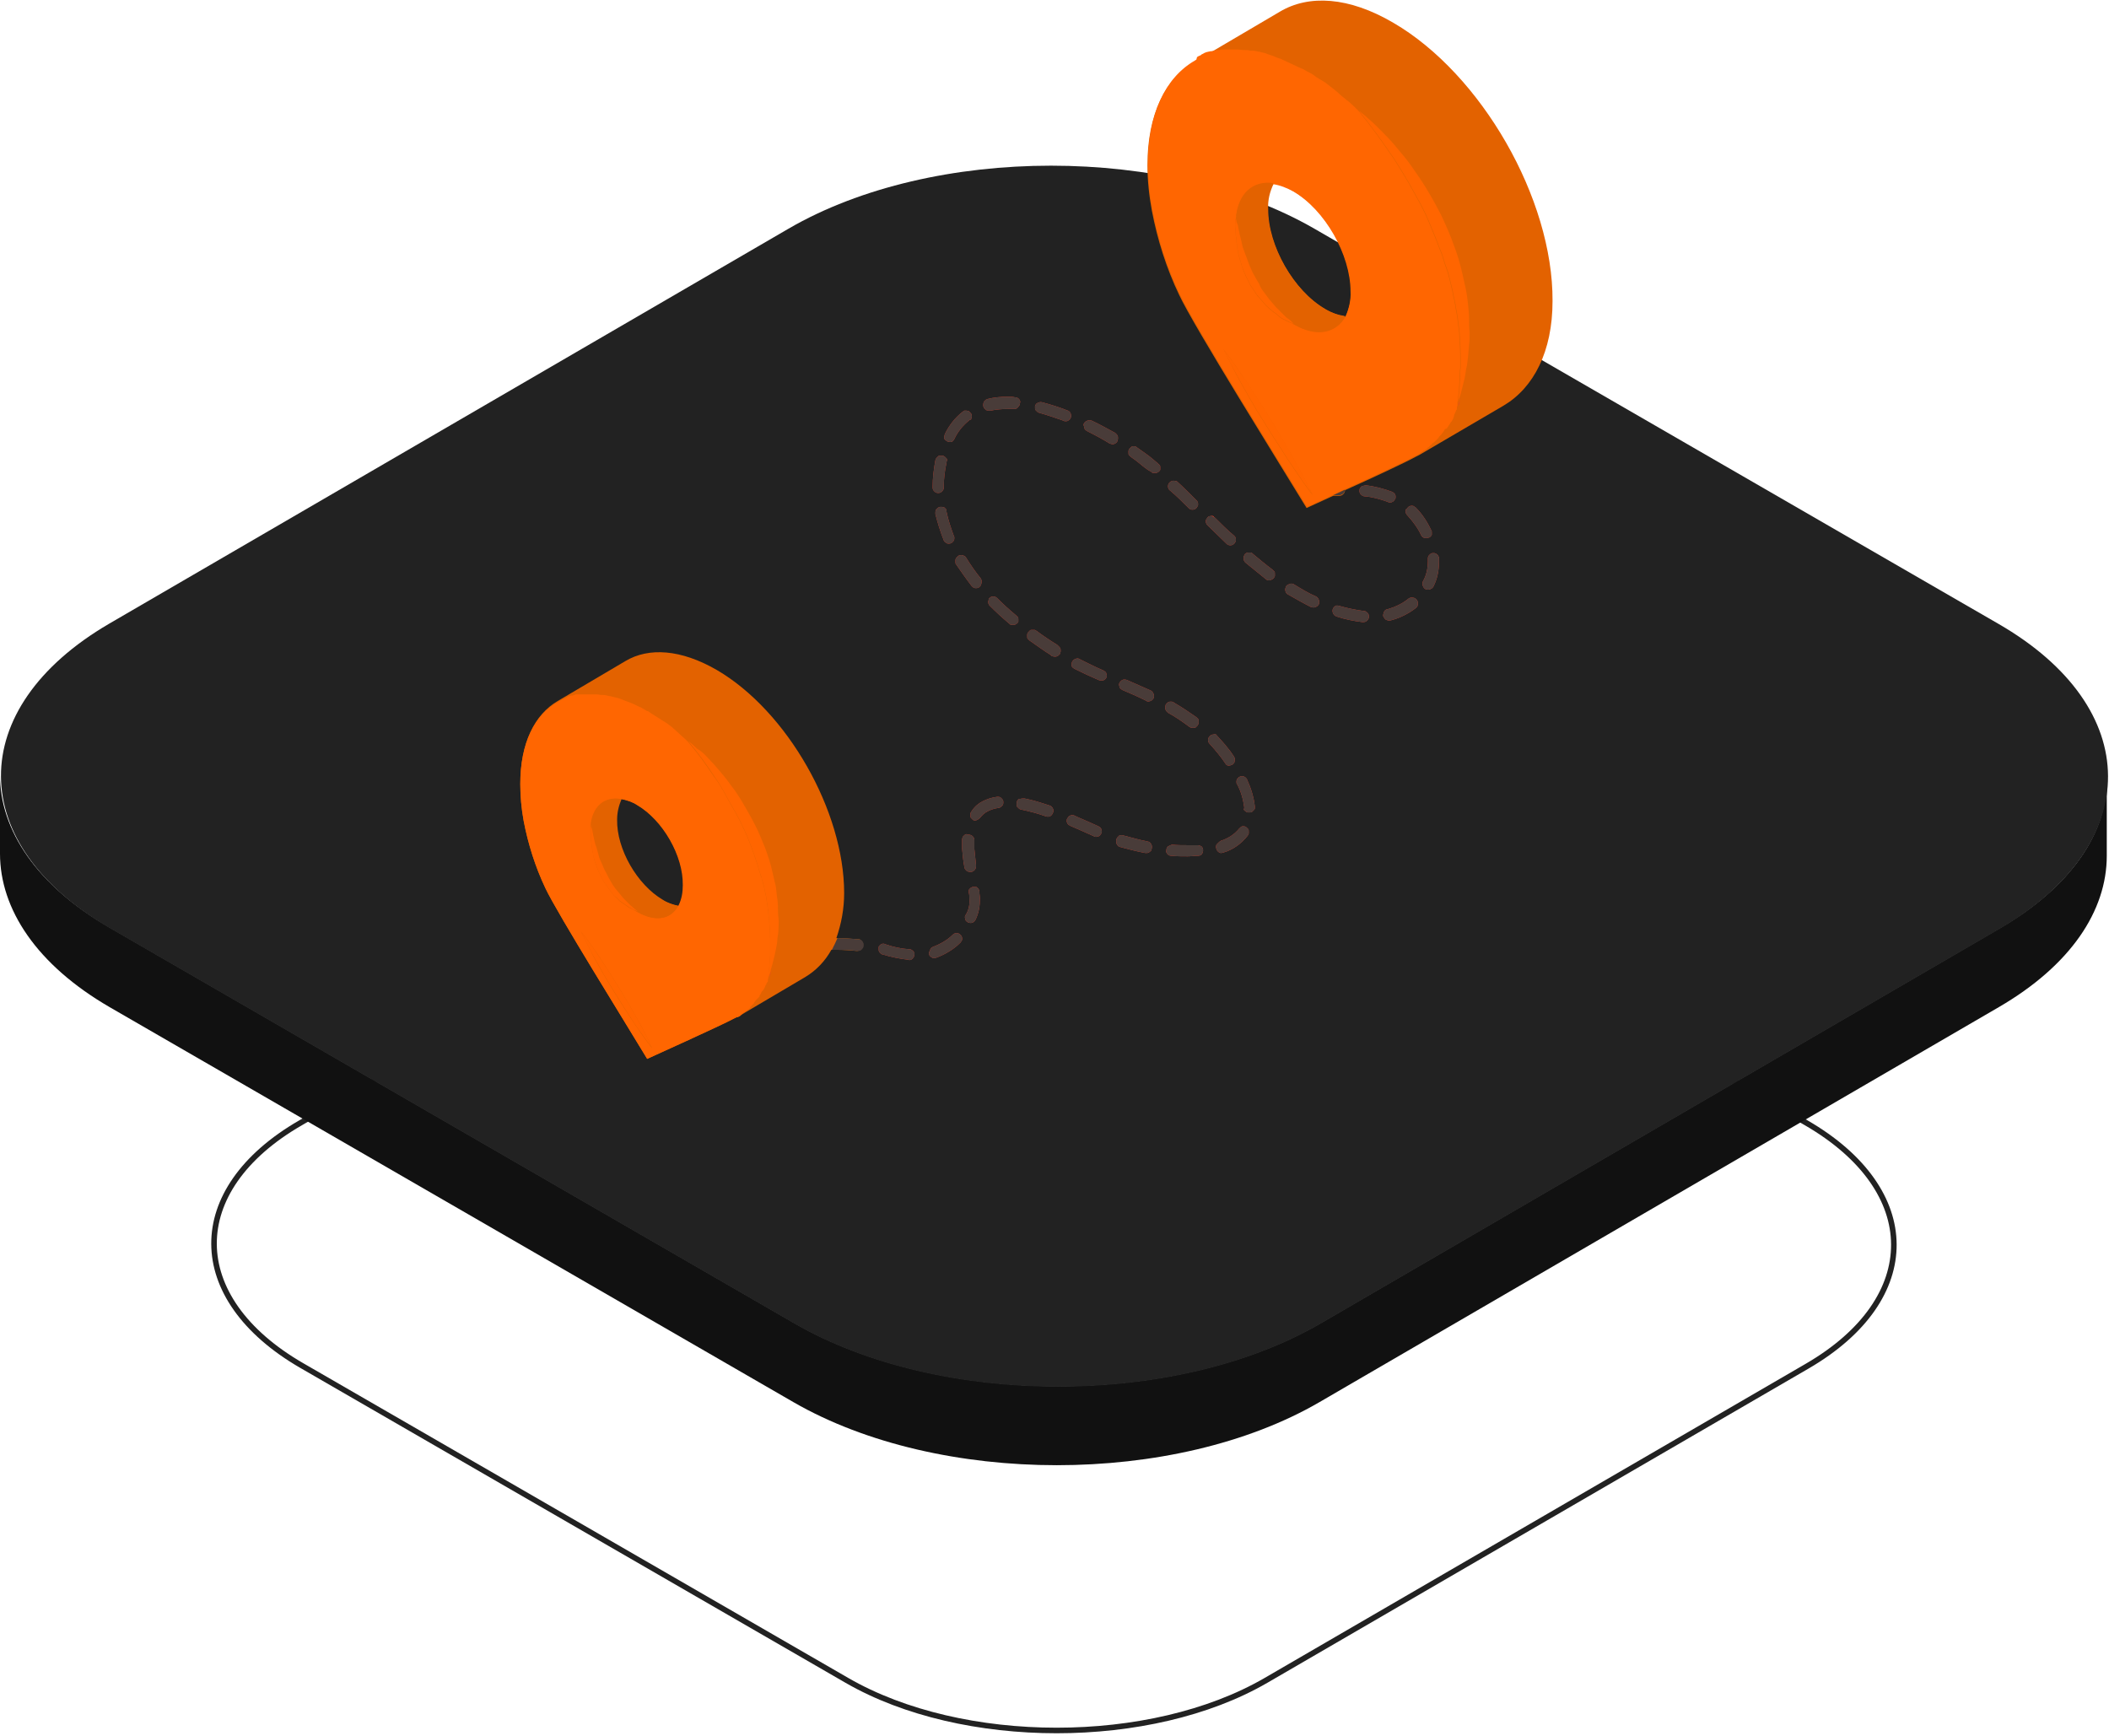 <?xml version="1.0" encoding="utf-8"?>
<!-- Generator: Adobe Illustrator 25.0.0, SVG Export Plug-In . SVG Version: 6.00 Build 0)  -->
<svg version="1.1" id="Layer_1" xmlns="http://www.w3.org/2000/svg" xmlns:xlink="http://www.w3.org/1999/xlink" x="0px" y="0px"
	 viewBox="0 0 379 312" style="enable-background:new 0 0 379 312;" xml:space="preserve">
<style type="text/css">
	.st0{clip-path:url(#SVGID_2_);}
	.st1{fill:none;stroke:#222222;stroke-miterlimit:10;}
	.st2{fill:#111111;}
	.st3{fill:#222222;}
	.st4{fill:#E63824;}
	.st5{fill:#E36200;}
	.st6{fill:#493C39;}
	.st7{fill:#E74924;}
	.st8{fill:#FF6601;}
	.st9{fill:#FF6500;}
</style>
<g>
	<defs>
		<rect id="SVGID_1_" width="378.8" height="311.6"/>
	</defs>
	<clipPath id="SVGID_2_">
		<use xlink:href="#SVGID_1_"  style="overflow:visible;"/>
	</clipPath>
	<g class="st0">
		<path class="st1" d="M324.6,201.8c20.9,12.1,21,31.6,0.2,43.7L227.5,302c-20.7,12-54.5,12-75.3,0l-98-56.6
			c-20.9-12.1-21-31.6-0.2-43.6l97.4-56.6c20.7-12.1,54.5-12.1,75.3,0L324.6,201.8z"/>
		<path class="st2" d="M359.4,166.8l-122.1,71c-26,15.1-68.3,15.1-94.5,0l-122.9-71C6.6,159.2,0,149.2,0,139.3v14.1
			c0,10,6.6,20,19.7,27.6l122.9,71c26.2,15.1,68.5,15.1,94.5,0l122.1-71c12.9-7.5,19.4-17.3,19.4-27.2v-14.1
			C378.8,149.5,372.3,159.3,359.4,166.8z"/>
		<path class="st3" d="M359.1,112.1c26.2,15.1,26.3,39.6,0.3,54.8l-122.1,71c-26,15.1-68.3,15.1-94.5,0l-122.9-71
			c-26.2-15.1-26.3-39.6-0.3-54.8l122.1-71c26-15.1,68.3-15.1,94.5,0L359.1,112.1z"/>
		<path class="st4" d="M170.1,83.1c-0.3,1.4-0.5,2.9-0.5,4.4v0.1c0,0.3-0.1,0.5-0.3,0.7c-0.2,0.2-0.4,0.3-0.7,0.3s-0.5-0.1-0.7-0.3
			c-0.2-0.2-0.3-0.4-0.3-0.7v-0.1c0-1.6,0.2-3.2,0.5-4.8c0-0.1,0.1-0.3,0.2-0.4c0.1-0.1,0.2-0.2,0.3-0.3c0.1-0.1,0.2-0.1,0.4-0.1
			c0.1,0,0.3,0,0.4,0c0.1,0,0.3,0.1,0.4,0.2c0.1,0.1,0.2,0.2,0.3,0.3c0.1,0.1,0.1,0.2,0.1,0.4C170.1,82.8,170.1,83,170.1,83.1z"/>
		<path class="st4" d="M170.1,92c0.3,1.5,0.8,2.9,1.3,4.3c0.1,0.1,0.1,0.3,0.1,0.4c0,0.1,0,0.3-0.1,0.4c0,0.1-0.1,0.2-0.2,0.3
			s-0.2,0.2-0.3,0.2c-0.1,0.1-0.3,0.1-0.4,0.1c-0.1,0-0.3,0-0.4-0.1c-0.1-0.1-0.2-0.1-0.3-0.2c-0.1-0.1-0.2-0.2-0.2-0.3
			c-0.6-1.5-1.1-3.1-1.5-4.7c0-0.1,0-0.3,0-0.4c0-0.1,0.1-0.3,0.1-0.4c0.1-0.1,0.2-0.2,0.3-0.3c0.1-0.1,0.2-0.1,0.4-0.2
			c0.1,0,0.3,0,0.4,0c0.1,0,0.3,0.1,0.4,0.1c0.1,0.1,0.2,0.2,0.3,0.3C170.1,91.7,170.1,91.9,170.1,92z"/>
		<path class="st4" d="M174.1,75.6c-1.1,0.9-2,2-2.6,3.3c-0.1,0.1-0.1,0.2-0.2,0.3c-0.1,0.1-0.2,0.2-0.3,0.2c-0.1,0-0.3,0.1-0.4,0
			c-0.1,0-0.3,0-0.4-0.1c-0.1-0.1-0.2-0.1-0.3-0.2c-0.1-0.1-0.2-0.2-0.2-0.3c0-0.1-0.1-0.3,0-0.4c0-0.1,0.1-0.3,0.1-0.4
			c0.8-1.6,1.8-2.9,3.2-4c0.1-0.1,0.2-0.1,0.3-0.2c0.1,0,0.3,0,0.4,0c0.1,0,0.3,0.1,0.4,0.1c0.1,0.1,0.2,0.2,0.3,0.3
			c0.1,0.1,0.2,0.2,0.2,0.4c0,0.1,0.1,0.3,0,0.4c0,0.1-0.1,0.3-0.1,0.4C174.3,75.4,174.2,75.5,174.1,75.6z"/>
		<path class="st4" d="M182.3,73.5c-0.4,0-0.8,0-1.2,0c-1.1,0-2.1,0.1-3.1,0.3c-0.1,0-0.3,0-0.4,0c-0.1,0-0.3-0.1-0.4-0.1
			c-0.1-0.1-0.2-0.2-0.3-0.3c-0.1-0.1-0.1-0.2-0.2-0.4c0-0.1,0-0.3,0-0.4s0.1-0.3,0.1-0.4c0.1-0.1,0.2-0.2,0.3-0.3
			c0.1-0.1,0.2-0.1,0.4-0.2c1.2-0.3,2.4-0.4,3.6-0.4c0.4,0,0.9,0,1.3,0.1c0.3,0,0.5,0.1,0.7,0.3c0.2,0.2,0.3,0.5,0.2,0.7
			c0,0.3-0.1,0.5-0.3,0.7C182.8,73.4,182.6,73.5,182.3,73.5L182.3,73.5z"/>
		<path class="st4" d="M176,105.5c-0.2,0.2-0.5,0.2-0.7,0.2c-0.3,0-0.5-0.2-0.7-0.4c-1-1.3-1.9-2.6-2.8-3.9
			c-0.1-0.1-0.1-0.2-0.1-0.4c0-0.1,0-0.3,0-0.4c0-0.1,0.1-0.3,0.2-0.4c0.1-0.1,0.2-0.2,0.3-0.3c0.2-0.1,0.5-0.2,0.8-0.1
			c0.3,0.1,0.5,0.2,0.6,0.4c0.8,1.3,1.7,2.6,2.6,3.7c0.1,0.1,0.1,0.2,0.2,0.4c0,0.1,0,0.3,0,0.4c0,0.1-0.1,0.3-0.1,0.4
			S176.1,105.4,176,105.5z"/>
		<path class="st4" d="M218.6,132.1c1.1,1.2,2.2,2.4,3.1,3.8c0.1,0.1,0.1,0.2,0.2,0.4c0,0.1,0,0.3,0,0.4c0,0.1-0.1,0.3-0.1,0.4
			c-0.1,0.1-0.2,0.2-0.3,0.3c-0.2,0.1-0.5,0.2-0.7,0.2c-0.3,0-0.5-0.2-0.6-0.4c-0.8-1.2-1.8-2.4-2.8-3.5c-0.2-0.2-0.3-0.4-0.3-0.7
			c0-0.3,0.1-0.5,0.3-0.7s0.4-0.3,0.7-0.3C218.2,131.8,218.5,131.9,218.6,132.1z"/>
		<path class="st4" d="M201.7,150.1c1.5,0.4,2.9,0.8,4.4,1.1c0.1,0,0.3,0.1,0.4,0.1s0.2,0.2,0.3,0.3c0.1,0.1,0.1,0.2,0.2,0.4
			c0,0.1,0,0.3,0,0.4c0,0.1-0.1,0.3-0.1,0.4s-0.2,0.2-0.3,0.3s-0.2,0.1-0.4,0.2c-0.1,0-0.3,0-0.4,0c-1.6-0.3-3.1-0.7-4.6-1.1
			c-0.1,0-0.2-0.1-0.3-0.2c-0.1-0.1-0.2-0.2-0.2-0.3c-0.1-0.1-0.1-0.2-0.1-0.4c0-0.1,0-0.3,0-0.4c0-0.1,0.1-0.2,0.2-0.4
			c0.1-0.1,0.2-0.2,0.3-0.3c0.1-0.1,0.2-0.1,0.4-0.1C201.4,150.1,201.6,150.1,201.7,150.1z"/>
		<path class="st4" d="M194.8,76.1c0.1-0.2,0.3-0.4,0.6-0.5c0.2-0.1,0.5-0.1,0.8,0c1.5,0.7,2.9,1.5,4.2,2.2c0.1,0.1,0.2,0.2,0.3,0.3
			c0.1,0.1,0.1,0.2,0.2,0.4c0,0.1,0,0.3,0,0.4c0,0.1-0.1,0.3-0.1,0.4c-0.1,0.2-0.3,0.4-0.6,0.5c-0.3,0.1-0.5,0-0.8-0.1
			c-1.3-0.8-2.6-1.5-4-2.2c-0.1-0.1-0.2-0.1-0.3-0.2c-0.1-0.1-0.2-0.2-0.2-0.3c0-0.1-0.1-0.3-0.1-0.4
			C194.7,76.4,194.7,76.2,194.8,76.1z"/>
		<path class="st4" d="M197.4,122.2c-1.4-0.6-2.9-1.3-4.3-2c-0.1-0.1-0.2-0.1-0.3-0.2c-0.1-0.1-0.2-0.2-0.2-0.3c0-0.1-0.1-0.3,0-0.4
			c0-0.1,0-0.3,0.1-0.4c0.1-0.2,0.3-0.4,0.6-0.5c0.3-0.1,0.5-0.1,0.8,0.1c1.4,0.7,2.8,1.4,4.2,2c0.1,0.1,0.2,0.1,0.3,0.2
			c0.1,0.1,0.2,0.2,0.2,0.3c0,0.1,0.1,0.3,0.1,0.4c0,0.1,0,0.3-0.1,0.4c-0.1,0.2-0.3,0.4-0.6,0.5
			C197.9,122.3,197.6,122.3,197.4,122.2z"/>
		<path class="st4" d="M193.1,146.6c1.6,0.7,3,1.3,4.3,1.9c0.1,0.1,0.2,0.1,0.3,0.2c0.1,0.1,0.2,0.2,0.2,0.3c0,0.1,0.1,0.3,0.1,0.4
			c0,0.1,0,0.3-0.1,0.4c-0.1,0.1-0.1,0.2-0.2,0.3c-0.1,0.1-0.2,0.2-0.3,0.2c-0.1,0-0.3,0.1-0.4,0.1c-0.1,0-0.3,0-0.4-0.1
			c-1.3-0.6-2.7-1.2-4.3-1.9c-0.1-0.1-0.2-0.1-0.3-0.2c-0.1-0.1-0.2-0.2-0.2-0.3c-0.1-0.1-0.1-0.3-0.1-0.4c0-0.1,0-0.3,0.1-0.4
			c0.1-0.1,0.1-0.2,0.2-0.3c0.1-0.1,0.2-0.2,0.3-0.2c0.1-0.1,0.3-0.1,0.4-0.1C192.9,146.5,193,146.5,193.1,146.6z"/>
		<path class="st4" d="M211,126.3c1.4,0.8,2.7,1.7,4,2.6c0.1,0.1,0.2,0.2,0.3,0.3c0.1,0.1,0.1,0.2,0.1,0.4c0,0.1,0,0.3,0,0.4
			c0,0.1-0.1,0.2-0.2,0.4c-0.1,0.1-0.2,0.2-0.3,0.3c-0.1,0.1-0.2,0.1-0.4,0.1c-0.1,0-0.3,0-0.4,0c-0.1,0-0.2-0.1-0.4-0.2
			c-1.2-0.9-2.5-1.8-3.8-2.5c-0.1-0.1-0.2-0.2-0.3-0.3c-0.1-0.1-0.1-0.2-0.2-0.4c0-0.1,0-0.3,0-0.4c0-0.1,0.1-0.3,0.1-0.4
			c0.1-0.1,0.2-0.2,0.3-0.3c0.1-0.1,0.2-0.1,0.4-0.2c0.1,0,0.3,0,0.4,0C210.8,126.2,210.9,126.2,211,126.3z"/>
		<path class="st4" d="M205.9,125.9c-1.4-0.7-2.8-1.3-4.2-1.9c-0.1-0.1-0.2-0.1-0.3-0.2c-0.1-0.1-0.2-0.2-0.2-0.3
			c0-0.1-0.1-0.3-0.1-0.4c0-0.1,0-0.3,0.1-0.4c0.1-0.2,0.3-0.4,0.5-0.5c0.2-0.1,0.5-0.1,0.8,0c1.4,0.6,2.9,1.3,4.3,1.9
			c0.2,0.1,0.4,0.3,0.5,0.6c0.1,0.3,0.1,0.5,0,0.8c-0.1,0.2-0.3,0.4-0.6,0.5C206.4,126.1,206.1,126.1,205.9,125.9z"/>
		<path class="st4" d="M210.6,151.8c0.9,0.1,1.9,0.1,2.8,0.1c0.6,0,1.2,0,1.8,0c0.3,0,0.5,0.1,0.7,0.2c0.2,0.2,0.3,0.4,0.3,0.7
			s-0.1,0.5-0.2,0.7c-0.2,0.2-0.4,0.3-0.7,0.3c-0.6,0-1.3,0.1-1.9,0.1c-1,0-1.9,0-2.9-0.1c-0.3,0-0.5-0.1-0.7-0.3
			c-0.2-0.2-0.3-0.5-0.2-0.7c0-0.3,0.1-0.5,0.3-0.7C210.1,152,210.4,151.9,210.6,151.8L210.6,151.8z"/>
		<path class="st4" d="M218.4,93.1c1.1,1.1,2.2,2.2,3.4,3.2c0.1,0.1,0.2,0.2,0.2,0.3c0.1,0.1,0.1,0.3,0.1,0.4c0,0.1,0,0.3-0.1,0.4
			c-0.1,0.1-0.1,0.2-0.2,0.3c-0.2,0.2-0.4,0.3-0.7,0.3c-0.3,0-0.5-0.1-0.7-0.3c-1.1-1.1-2.3-2.2-3.4-3.3c-0.1-0.1-0.2-0.2-0.2-0.3
			c-0.1-0.1-0.1-0.3-0.1-0.4c0-0.1,0-0.3,0.1-0.4c0.1-0.1,0.1-0.2,0.2-0.3c0.1-0.1,0.2-0.2,0.3-0.2c0.1,0,0.3-0.1,0.4-0.1
			c0.1,0,0.3,0,0.4,0.1C218.1,92.9,218.3,93,218.4,93.1z"/>
		<path class="st4" d="M186,73c0.1-0.3,0.2-0.5,0.5-0.6c0.2-0.1,0.5-0.2,0.8-0.1c1.5,0.4,3.1,0.9,4.6,1.5c0.1,0,0.2,0.1,0.3,0.2
			s0.2,0.2,0.2,0.3s0.1,0.3,0.1,0.4c0,0.1,0,0.3-0.1,0.4c0,0.1-0.1,0.2-0.2,0.3c-0.1,0.1-0.2,0.2-0.3,0.2c-0.1,0.1-0.2,0.1-0.4,0.1
			c-0.1,0-0.3,0-0.4-0.1c-1.4-0.5-2.9-1-4.3-1.4c-0.1,0-0.3-0.1-0.4-0.2s-0.2-0.2-0.3-0.3c-0.1-0.1-0.1-0.2-0.1-0.4
			C186,73.3,186,73.1,186,73z"/>
		<path class="st4" d="M177.8,107.5c0.2-0.2,0.4-0.3,0.7-0.3c0.3,0,0.5,0.1,0.7,0.3c1.1,1.1,2.2,2.1,3.4,3.1
			c0.1,0.1,0.2,0.2,0.3,0.3c0.1,0.1,0.1,0.2,0.1,0.4c0,0.1,0,0.3,0,0.4c0,0.1-0.1,0.2-0.2,0.3c-0.1,0.1-0.2,0.2-0.3,0.2
			c-0.1,0.1-0.2,0.1-0.4,0.1c-0.1,0-0.3,0-0.4,0s-0.2-0.1-0.3-0.2c-1.2-1-2.4-2.1-3.5-3.2c-0.1-0.1-0.2-0.2-0.2-0.3
			c-0.1-0.1-0.1-0.3-0.1-0.4c0-0.1,0-0.3,0.1-0.4C177.6,107.7,177.7,107.6,177.8,107.5z"/>
		<path class="st4" d="M167.6,170.2c1.3-0.5,2.6-1.2,3.6-2.2c0.2-0.2,0.4-0.3,0.7-0.3c0.3,0,0.5,0.1,0.7,0.3
			c0.1,0.1,0.2,0.2,0.2,0.3c0.1,0.1,0.1,0.3,0.1,0.4s0,0.3-0.1,0.4c-0.1,0.1-0.1,0.2-0.2,0.3c-1.2,1.2-2.7,2.1-4.3,2.7
			c-0.1,0-0.3,0.1-0.4,0.1c-0.1,0-0.3,0-0.4-0.1c-0.1-0.1-0.2-0.1-0.3-0.2c-0.1-0.1-0.2-0.2-0.2-0.3c-0.1-0.2-0.1-0.5,0.1-0.7
			C167.2,170.4,167.4,170.3,167.6,170.2z"/>
		<path class="st4" d="M174.1,150c0.2,0,0.5,0.1,0.7,0.3c0.2,0.2,0.3,0.4,0.3,0.7c0,0.2,0,0.5,0,0.8c0,0.3,0,0.5,0,0.8
			c0.1,1,0.2,1.9,0.3,2.9c0,0.3,0,0.5-0.2,0.8c-0.2,0.2-0.4,0.4-0.7,0.4c-0.3,0-0.5,0-0.8-0.2c-0.2-0.2-0.4-0.4-0.4-0.7
			c-0.2-1-0.3-2.1-0.4-3.2c0-0.3,0-0.6,0-0.9c0-0.3,0-0.6,0-0.9c0-0.1,0.1-0.3,0.1-0.4c0.1-0.1,0.2-0.2,0.3-0.3
			c0.1-0.1,0.2-0.1,0.4-0.2C173.8,150,174,150,174.1,150z"/>
		<path class="st4" d="M159.1,169.7c1.4,0.5,2.9,0.8,4.3,0.9c0.1,0,0.3,0,0.4,0.1c0.1,0.1,0.2,0.1,0.3,0.2c0.1,0.1,0.1,0.2,0.2,0.3
			c0,0.1,0.1,0.3,0,0.4c0,0.1,0,0.3-0.1,0.4c-0.1,0.1-0.1,0.2-0.2,0.3c-0.1,0.1-0.2,0.1-0.3,0.2c-0.1,0-0.3,0.1-0.4,0
			c-1.6-0.2-3.2-0.5-4.8-1c-0.1,0-0.2-0.1-0.3-0.2c-0.1-0.1-0.2-0.2-0.2-0.3c-0.1-0.1-0.1-0.2-0.1-0.4c0-0.1,0-0.3,0-0.4
			c0-0.1,0.1-0.2,0.2-0.3s0.2-0.2,0.3-0.2c0.1-0.1,0.2-0.1,0.4-0.1C158.8,169.6,158.9,169.6,159.1,169.7z"/>
		<path class="st4" d="M188.8,117.7c-1.3-0.8-2.5-1.7-3.8-2.6c-0.1-0.1-0.2-0.2-0.3-0.3s-0.1-0.2-0.1-0.4c0-0.1,0-0.3,0-0.4
			c0-0.1,0.1-0.3,0.2-0.4c0.1-0.1,0.2-0.2,0.3-0.3c0.1-0.1,0.2-0.1,0.4-0.1c0.1,0,0.3,0,0.4,0c0.1,0,0.2,0.1,0.4,0.2
			c1.2,0.9,2.4,1.7,3.7,2.5l0.1,0.1c0.1,0.1,0.2,0.2,0.3,0.3c0.1,0.1,0.1,0.2,0.2,0.4c0,0.1,0,0.3,0,0.4c0,0.1-0.1,0.3-0.1,0.4
			c-0.1,0.1-0.2,0.2-0.3,0.3c-0.1,0.1-0.2,0.1-0.4,0.2c-0.1,0-0.3,0-0.4,0c-0.1,0-0.3-0.1-0.4-0.1L188.8,117.7z"/>
		<path class="st4" d="M219.4,151.1c1.3-0.4,2.5-1.2,3.3-2.2c0.2-0.2,0.4-0.4,0.6-0.4c0.3,0,0.5,0,0.7,0.2c0.1,0.1,0.2,0.2,0.3,0.3
			c0.1,0.1,0.1,0.2,0.1,0.4c0,0.1,0,0.3,0,0.4c0,0.1-0.1,0.2-0.2,0.4c-1.1,1.4-2.6,2.5-4.3,3c-0.1,0-0.3,0.1-0.4,0.1
			c-0.1,0-0.3,0-0.4-0.1c-0.2-0.1-0.4-0.3-0.5-0.6c-0.1-0.3-0.1-0.5,0-0.8C219,151.4,219.2,151.2,219.4,151.1L219.4,151.1z"/>
		<path class="st4" d="M184.1,143.5c1.6,0.3,3.1,0.8,4.6,1.3c0.1,0,0.2,0.1,0.3,0.2c0.1,0.1,0.2,0.2,0.2,0.3
			c0.1,0.1,0.1,0.3,0.1,0.4c0,0.1,0,0.3-0.1,0.4c-0.1,0.3-0.3,0.5-0.5,0.6c-0.2,0.1-0.5,0.1-0.8,0c-1.4-0.5-2.9-0.9-4.4-1.2
			c-0.1,0-0.3-0.1-0.4-0.2c-0.1-0.1-0.2-0.2-0.3-0.3c-0.1-0.1-0.1-0.2-0.1-0.4c0-0.1,0-0.3,0-0.4c0.1-0.3,0.2-0.5,0.4-0.6
			C183.6,143.5,183.9,143.5,184.1,143.5z"/>
		<path class="st4" d="M174.8,147.3c-0.1-0.1-0.2-0.2-0.3-0.3c-0.1-0.1-0.1-0.2-0.1-0.4c0-0.1,0-0.3,0-0.4c0-0.1,0.1-0.3,0.2-0.4
			c0.5-0.8,1.2-1.4,2-1.8c0.8-0.4,1.7-0.7,2.6-0.8c0.3,0,0.5,0,0.7,0.2s0.4,0.4,0.4,0.7s0,0.5-0.2,0.7c-0.2,0.2-0.4,0.4-0.7,0.4
			c-0.7,0.1-1.3,0.3-1.9,0.6c-0.6,0.3-1,0.7-1.4,1.2c-0.2,0.2-0.4,0.3-0.6,0.4C175.2,147.5,175,147.5,174.8,147.3z"/>
		<path class="st4" d="M174.2,161.5c0-0.4,0-0.7-0.1-1.1c0-0.1,0-0.3,0-0.4c0-0.1,0.1-0.2,0.2-0.3c0.1-0.1,0.2-0.2,0.3-0.2
			c0.1-0.1,0.2-0.1,0.4-0.1c0.1,0,0.3,0,0.4,0c0.1,0,0.2,0.1,0.3,0.2c0.1,0.1,0.2,0.2,0.2,0.3c0.1,0.1,0.1,0.2,0.1,0.4
			c0,0.4,0.1,0.8,0.1,1.2c0,1.3-0.2,2.6-0.8,3.8c-0.1,0.2-0.3,0.4-0.5,0.5c-0.2,0.1-0.5,0.1-0.8,0c-0.1-0.1-0.2-0.1-0.3-0.2
			c-0.1-0.1-0.2-0.2-0.2-0.3c0-0.1-0.1-0.3-0.1-0.4c0-0.1,0-0.3,0.1-0.4C174.1,163.6,174.3,162.5,174.2,161.5z"/>
		<path class="st4" d="M204.8,83.3c-0.5-0.4-1-0.8-1.6-1.2c-0.1-0.1-0.2-0.2-0.3-0.3c-0.1-0.1-0.1-0.2-0.1-0.4c0-0.1,0-0.3,0-0.4
			c0-0.1,0.1-0.3,0.2-0.4c0.2-0.2,0.4-0.4,0.6-0.4c0.3,0,0.5,0,0.7,0.2c0.6,0.4,1.1,0.8,1.7,1.2c0.7,0.5,1.4,1.1,2.1,1.7
			c0.1,0.1,0.2,0.2,0.3,0.3c0.1,0.1,0.1,0.2,0.1,0.4c0,0.1,0,0.3,0,0.4c0,0.1-0.1,0.2-0.2,0.3c-0.1,0.1-0.2,0.2-0.3,0.2
			c-0.1,0.1-0.2,0.1-0.4,0.1c-0.1,0-0.3,0-0.4,0c-0.1,0-0.2-0.1-0.3-0.2C206.1,84.4,205.4,83.8,204.8,83.3z"/>
		<path class="st4" d="M245.4,87.2c1.6,0.2,3.2,0.6,4.8,1.2c0.1,0.1,0.2,0.1,0.3,0.2s0.2,0.2,0.2,0.3c0.1,0.1,0.1,0.3,0.1,0.4
			c0,0.1,0,0.3-0.1,0.4c-0.1,0.1-0.1,0.2-0.2,0.3c-0.1,0.1-0.2,0.2-0.3,0.2c-0.1,0.1-0.3,0.1-0.4,0.1c-0.1,0-0.3,0-0.4-0.1
			c-1.4-0.5-2.8-0.9-4.2-1c-0.3,0-0.5-0.2-0.7-0.4c-0.2-0.2-0.2-0.5-0.2-0.7c0-0.3,0.2-0.5,0.4-0.7
			C244.9,87.3,245.2,87.3,245.4,87.2L245.4,87.2z"/>
		<path class="st4" d="M249.3,109.5c1.4-0.4,2.7-1,3.8-1.9c0.1-0.1,0.2-0.1,0.4-0.2c0.1,0,0.3,0,0.4,0c0.1,0,0.3,0.1,0.4,0.1
			c0.1,0.1,0.2,0.2,0.3,0.3c0.1,0.1,0.1,0.2,0.2,0.4c0,0.1,0,0.3,0,0.4c0,0.1-0.1,0.3-0.1,0.4c-0.1,0.1-0.2,0.2-0.3,0.3
			c-1.3,1-2.9,1.8-4.5,2.2c-0.3,0.1-0.5,0-0.8-0.1c-0.2-0.1-0.4-0.4-0.5-0.6s0-0.5,0.1-0.8C248.8,109.7,249.1,109.5,249.3,109.5
			L249.3,109.5z"/>
		<path class="st4" d="M253,91.2c0.1-0.1,0.2-0.2,0.3-0.2c0.1-0.1,0.3-0.1,0.4-0.1c0.1,0,0.3,0,0.4,0.1c0.1,0.1,0.2,0.1,0.3,0.2
			c1.2,1.2,2.1,2.6,2.8,4.1c0.1,0.1,0.1,0.2,0.1,0.4c0,0.1,0,0.3,0,0.4c0,0.1-0.1,0.2-0.2,0.3c-0.1,0.1-0.2,0.2-0.3,0.2
			c-0.2,0.1-0.5,0.1-0.8,0.1c-0.3-0.1-0.5-0.3-0.6-0.5c-0.6-1.3-1.5-2.5-2.5-3.6c-0.1-0.1-0.2-0.2-0.2-0.3c-0.1-0.1-0.1-0.3-0.1-0.4
			c0-0.1,0-0.3,0.1-0.4C252.8,91.5,252.9,91.3,253,91.2z"/>
		<path class="st4" d="M256.6,100.8c0-0.1,0-0.3,0-0.4c0-0.1,0-0.3,0.1-0.4c0-0.1,0.1-0.2,0.2-0.3c0.1-0.1,0.2-0.2,0.3-0.2
			c0.1-0.1,0.2-0.1,0.4-0.1c0.1,0,0.3,0,0.4,0.1c0.1,0,0.2,0.1,0.3,0.2c0.1,0.1,0.2,0.2,0.2,0.3c0.1,0.1,0.1,0.2,0.1,0.4
			c0,0.2,0,0.3,0,0.5c0,1.6-0.3,3.1-1,4.5c-0.1,0.2-0.3,0.4-0.6,0.5c-0.3,0.1-0.5,0.1-0.8,0c-0.2-0.1-0.4-0.3-0.5-0.6
			c-0.1-0.3-0.1-0.5,0-0.8C256.4,103.3,256.6,102,256.6,100.8z"/>
		<path class="st4" d="M223.6,145.1c-0.2-1.5-0.6-2.9-1.3-4.2c-0.1-0.1-0.1-0.2-0.1-0.4c0-0.1,0-0.3,0.1-0.4c0-0.1,0.1-0.2,0.2-0.3
			c0.1-0.1,0.2-0.2,0.3-0.2c0.1-0.1,0.2-0.1,0.4-0.1c0.1,0,0.3,0,0.4,0.1c0.1,0,0.2,0.1,0.3,0.2c0.1,0.1,0.2,0.2,0.2,0.3
			c0.7,1.5,1.2,3.1,1.4,4.8c0,0.1,0,0.3,0,0.4c0,0.1-0.1,0.2-0.2,0.3c-0.1,0.1-0.2,0.2-0.3,0.3c-0.1,0.1-0.2,0.1-0.4,0.1
			c-0.1,0-0.3,0-0.4,0c-0.1,0-0.2-0.1-0.4-0.2c-0.1-0.1-0.2-0.2-0.3-0.3C223.6,145.3,223.6,145.2,223.6,145.1L223.6,145.1z"/>
		<path class="st4" d="M211.6,86.6c1.1,1,2.3,2.2,3.4,3.3c0.1,0.1,0.2,0.2,0.2,0.3c0.1,0.1,0.1,0.3,0.1,0.4c0,0.1,0,0.3-0.1,0.4
			c-0.1,0.1-0.1,0.2-0.2,0.3c-0.2,0.2-0.4,0.3-0.7,0.3c-0.3,0-0.5-0.1-0.7-0.3c-1.1-1.1-2.2-2.2-3.4-3.2c-0.1-0.1-0.2-0.2-0.2-0.3
			c-0.1-0.1-0.1-0.3-0.1-0.4c0-0.1,0-0.3,0.1-0.4c0-0.1,0.1-0.2,0.2-0.3c0.1-0.1,0.2-0.2,0.3-0.2c0.1-0.1,0.3-0.1,0.4-0.1
			c0.1,0,0.3,0,0.4,0.1C211.4,86.4,211.5,86.5,211.6,86.6z"/>
		<path class="st4" d="M223.7,99.6c0.1-0.1,0.2-0.2,0.3-0.2c0.1-0.1,0.2-0.1,0.4-0.1c0.1,0,0.3,0,0.4,0c0.1,0,0.2,0.1,0.3,0.2
			c1.2,1,2.4,2,3.6,2.9c0.1,0.1,0.2,0.2,0.3,0.3c0.1,0.1,0.1,0.2,0.1,0.4c0,0.1,0,0.3,0,0.4c0,0.1-0.1,0.2-0.2,0.4
			c-0.2,0.2-0.4,0.3-0.7,0.4c-0.3,0-0.5,0-0.7-0.2c-1.2-1-2.5-2-3.7-3c-0.1-0.1-0.2-0.2-0.2-0.3c-0.1-0.1-0.1-0.2-0.1-0.4
			c0-0.1,0-0.3,0-0.4C223.6,99.8,223.7,99.7,223.7,99.6z"/>
		<path class="st4" d="M240.7,108.9c1.4,0.4,2.9,0.7,4.3,0.9h0.1c0.3,0,0.5,0.2,0.7,0.4c0.2,0.2,0.2,0.5,0.2,0.7
			c0,0.3-0.2,0.5-0.4,0.7c-0.2,0.2-0.5,0.2-0.7,0.2h-0.1c-1.6-0.2-3.1-0.5-4.6-1c-0.3-0.1-0.5-0.3-0.6-0.5c-0.1-0.2-0.2-0.5-0.1-0.8
			c0.1-0.3,0.3-0.5,0.5-0.6C240.1,108.8,240.4,108.8,240.7,108.9z"/>
		<path class="st4" d="M232.5,105c1.3,0.8,2.6,1.6,4,2.2c0.2,0.1,0.4,0.3,0.5,0.6s0.1,0.5,0,0.8c-0.1,0.2-0.3,0.4-0.6,0.5
			c-0.2,0.1-0.5,0.1-0.8,0c-1.4-0.7-2.8-1.5-4.2-2.3c-0.2-0.1-0.4-0.4-0.4-0.6c-0.1-0.3,0-0.5,0.1-0.8c0.1-0.2,0.4-0.4,0.6-0.4
			C232,104.8,232.3,104.9,232.5,105L232.5,105z"/>
		<path class="st5" d="M255,81.8l15.2-8.9c5.4-3.2,8.8-9.7,8.8-18.8c0.1-18.4-12.8-40.8-28.6-50c-8-4.7-15.2-5.1-20.4-2l-15.3,9
			h-0.1c-5.2,3-8.4,9.5-8.4,18.6c0,2.7,0.3,5.5,0.8,8.2c1,5.2,2.6,10.3,4.9,15.1c2.6,5.6,18.4,30.9,22.9,38.3l4.8-2.2h1.1
			c0.3,0,0.5-0.1,0.7-0.3c0.2-0.2,0.3-0.4,0.3-0.7c4.9-2.2,10.9-5,12.7-6l0.4-0.2L255,81.8L255,81.8z M241.8,56.9
			c-1.3-0.2-2.5-0.7-3.6-1.3c-5.7-3.3-10.3-11.4-10.3-18c-0.1-1.6,0.3-3.2,1-4.6c1.3,0.2,2.5,0.7,3.6,1.4c5.7,3.3,10.3,11.4,10.3,18
			C242.8,53.9,242.5,55.5,241.8,56.9z"/>
		<path class="st5" d="M93.5,140.9c0,2.2,0.2,4.4,0.6,6.6c0.8,4.2,2.1,8.3,3.9,12.1c2.1,4.5,14.7,24.7,18.3,30.7
			c0.4-0.2,13.1-5.9,15.7-7.3l0.4-0.2h0.1l12.2-7.2c2-1.2,3.6-2.9,4.7-4.9h1c1.3,0,2.5,0.1,3.6,0.2c0.3,0,0.5-0.1,0.7-0.2
			c0.2-0.2,0.3-0.4,0.4-0.7c0-0.1,0-0.3,0-0.4c0-0.1-0.1-0.2-0.2-0.4c-0.1-0.1-0.2-0.2-0.3-0.3c-0.1-0.1-0.2-0.1-0.4-0.1
			c-1.2-0.1-2.5-0.2-3.8-0.2h-0.1c0.9-2.6,1.4-5.3,1.4-8.1c0-14.7-10.2-32.7-22.9-40.1c-6.4-3.7-12.2-4.1-16.4-1.6l-12.2,7.2
			C96.1,128.4,93.5,133.5,93.5,140.9z M122,162.8c-1-0.2-2-0.5-2.9-1.1c-4.6-2.7-8.3-9.1-8.2-14.4c0-1.3,0.3-2.5,0.8-3.7
			c1,0.2,2,0.5,2.9,1.1c4.6,2.7,8.3,9.1,8.2,14.4C122.9,160.3,122.6,161.6,122,162.8z"/>
		<path class="st6" d="M170.1,83.1c-0.3,1.4-0.5,2.9-0.5,4.4v0.1c0,0.3-0.1,0.5-0.3,0.7c-0.2,0.2-0.4,0.3-0.7,0.3s-0.5-0.1-0.7-0.3
			c-0.2-0.2-0.3-0.4-0.3-0.7v-0.1c0-1.6,0.2-3.2,0.5-4.8c0-0.1,0.1-0.3,0.2-0.4c0.1-0.1,0.2-0.2,0.3-0.3c0.1-0.1,0.2-0.1,0.4-0.1
			c0.1,0,0.3,0,0.4,0c0.1,0,0.3,0.1,0.4,0.2c0.1,0.1,0.2,0.2,0.3,0.3c0.1,0.1,0.1,0.2,0.1,0.4C170.1,82.8,170.1,83,170.1,83.1z"/>
		<path class="st6" d="M170.1,92c0.3,1.5,0.8,2.9,1.3,4.3c0.1,0.1,0.1,0.3,0.1,0.4c0,0.1,0,0.3-0.1,0.4c0,0.1-0.1,0.2-0.2,0.3
			s-0.2,0.2-0.3,0.2c-0.1,0.1-0.3,0.1-0.4,0.1c-0.1,0-0.3,0-0.4-0.1c-0.1-0.1-0.2-0.1-0.3-0.2c-0.1-0.1-0.2-0.2-0.2-0.3
			c-0.6-1.5-1.1-3.1-1.5-4.7c0-0.1,0-0.3,0-0.4c0-0.1,0.1-0.3,0.1-0.4c0.1-0.1,0.2-0.2,0.3-0.3c0.1-0.1,0.2-0.1,0.4-0.2
			c0.1,0,0.3,0,0.4,0c0.1,0,0.3,0.1,0.4,0.1c0.1,0.1,0.2,0.2,0.3,0.3C170.1,91.7,170.1,91.9,170.1,92z"/>
		<path class="st6" d="M174.1,75.6c-1.1,0.9-2,2-2.6,3.3c-0.1,0.1-0.1,0.2-0.2,0.3c-0.1,0.1-0.2,0.2-0.3,0.2c-0.1,0-0.3,0.1-0.4,0
			c-0.1,0-0.3,0-0.4-0.1c-0.1-0.1-0.2-0.1-0.3-0.2c-0.1-0.1-0.2-0.2-0.2-0.3c0-0.1-0.1-0.3,0-0.4c0-0.1,0.1-0.3,0.1-0.4
			c0.8-1.6,1.8-2.9,3.2-4c0.1-0.1,0.2-0.1,0.3-0.2c0.1,0,0.3,0,0.4,0c0.1,0,0.3,0.1,0.4,0.1c0.1,0.1,0.2,0.2,0.3,0.3
			c0.1,0.1,0.2,0.2,0.2,0.4c0,0.1,0.1,0.3,0,0.4c0,0.1-0.1,0.3-0.1,0.4C174.3,75.4,174.2,75.5,174.1,75.6z"/>
		<path class="st6" d="M240.7,89h-1.1l2.1-1c0,0.3-0.1,0.5-0.3,0.7C241.2,88.9,240.9,89,240.7,89z"/>
		<path class="st6" d="M182.3,73.5c-0.4,0-0.8,0-1.2,0c-1.1,0-2.1,0.1-3.1,0.3c-0.1,0-0.3,0-0.4,0c-0.1,0-0.3-0.1-0.4-0.1
			c-0.1-0.1-0.2-0.2-0.3-0.3c-0.1-0.1-0.1-0.2-0.2-0.4c0-0.1,0-0.3,0-0.4s0.1-0.3,0.1-0.4c0.1-0.1,0.2-0.2,0.3-0.3
			c0.1-0.1,0.2-0.1,0.4-0.2c1.2-0.3,2.4-0.4,3.6-0.4c0.4,0,0.9,0,1.3,0.1c0.3,0,0.5,0.1,0.7,0.3c0.2,0.2,0.3,0.5,0.2,0.7
			c0,0.3-0.1,0.5-0.3,0.7C182.8,73.4,182.6,73.5,182.3,73.5L182.3,73.5z"/>
		<path class="st6" d="M176,105.5c-0.2,0.2-0.5,0.2-0.7,0.2c-0.3,0-0.5-0.2-0.7-0.4c-1-1.3-1.9-2.6-2.8-3.9
			c-0.1-0.1-0.1-0.2-0.1-0.4c0-0.1,0-0.3,0-0.4c0-0.1,0.1-0.3,0.2-0.4c0.1-0.1,0.2-0.2,0.3-0.3c0.2-0.1,0.5-0.2,0.8-0.1
			c0.3,0.1,0.5,0.2,0.6,0.4c0.8,1.3,1.7,2.6,2.6,3.7c0.1,0.1,0.1,0.2,0.2,0.4c0,0.1,0,0.3,0,0.4c0,0.1-0.1,0.3-0.1,0.4
			S176.1,105.4,176,105.5z"/>
		<path class="st6" d="M218.6,132.1c1.1,1.2,2.2,2.4,3.1,3.8c0.1,0.1,0.1,0.2,0.2,0.4c0,0.1,0,0.3,0,0.4c0,0.1-0.1,0.3-0.1,0.4
			c-0.1,0.1-0.2,0.2-0.3,0.3c-0.2,0.1-0.5,0.2-0.7,0.2c-0.3,0-0.5-0.2-0.6-0.4c-0.8-1.2-1.8-2.4-2.8-3.5c-0.2-0.2-0.3-0.4-0.3-0.7
			c0-0.3,0.1-0.5,0.3-0.7s0.4-0.3,0.7-0.3C218.2,131.8,218.5,131.9,218.6,132.1z"/>
		<path class="st6" d="M201.7,150.1c1.5,0.4,2.9,0.8,4.4,1.1c0.1,0,0.3,0.1,0.4,0.1s0.2,0.2,0.3,0.3c0.1,0.1,0.1,0.2,0.2,0.4
			c0,0.1,0,0.3,0,0.4c0,0.1-0.1,0.3-0.1,0.4s-0.2,0.2-0.3,0.3s-0.2,0.1-0.4,0.2c-0.1,0-0.3,0-0.4,0c-1.6-0.3-3.1-0.7-4.6-1.1
			c-0.1,0-0.2-0.1-0.3-0.2c-0.1-0.1-0.2-0.2-0.2-0.3c-0.1-0.1-0.1-0.2-0.1-0.4c0-0.1,0-0.3,0-0.4c0-0.1,0.1-0.2,0.2-0.4
			c0.1-0.1,0.2-0.2,0.3-0.3c0.1-0.1,0.2-0.1,0.4-0.1C201.4,150.1,201.6,150.1,201.7,150.1z"/>
		<path class="st6" d="M194.8,76.1c0.1-0.2,0.3-0.4,0.6-0.5c0.2-0.1,0.5-0.1,0.8,0c1.5,0.7,2.9,1.5,4.2,2.2c0.1,0.1,0.2,0.2,0.3,0.3
			c0.1,0.1,0.1,0.2,0.2,0.4c0,0.1,0,0.3,0,0.4c0,0.1-0.1,0.3-0.1,0.4c-0.1,0.2-0.3,0.4-0.6,0.5c-0.3,0.1-0.5,0-0.8-0.1
			c-1.3-0.8-2.6-1.5-4-2.2c-0.1-0.1-0.2-0.1-0.3-0.2c-0.1-0.1-0.2-0.2-0.2-0.3c0-0.1-0.1-0.3-0.1-0.4
			C194.7,76.4,194.7,76.2,194.8,76.1z"/>
		<path class="st6" d="M197.4,122.2c-1.4-0.6-2.9-1.3-4.3-2c-0.1-0.1-0.2-0.1-0.3-0.2c-0.1-0.1-0.2-0.2-0.2-0.3c0-0.1-0.1-0.3,0-0.4
			c0-0.1,0-0.3,0.1-0.4c0.1-0.2,0.3-0.4,0.6-0.5c0.3-0.1,0.5-0.1,0.8,0.1c1.4,0.7,2.8,1.4,4.2,2c0.1,0.1,0.2,0.1,0.3,0.2
			c0.1,0.1,0.2,0.2,0.2,0.3c0,0.1,0.1,0.3,0.1,0.4c0,0.1,0,0.3-0.1,0.4c-0.1,0.2-0.3,0.4-0.6,0.5
			C197.9,122.3,197.6,122.3,197.4,122.2z"/>
		<path class="st6" d="M193.1,146.6c1.6,0.7,3,1.3,4.3,1.9c0.1,0.1,0.2,0.1,0.3,0.2c0.1,0.1,0.2,0.2,0.2,0.3c0,0.1,0.1,0.3,0.1,0.4
			c0,0.1,0,0.3-0.1,0.4c-0.1,0.1-0.1,0.2-0.2,0.3c-0.1,0.1-0.2,0.2-0.3,0.2c-0.1,0-0.3,0.1-0.4,0.1c-0.1,0-0.3,0-0.4-0.1
			c-1.3-0.6-2.7-1.2-4.3-1.9c-0.1-0.1-0.2-0.1-0.3-0.2c-0.1-0.1-0.2-0.2-0.2-0.3c-0.1-0.1-0.1-0.3-0.1-0.4c0-0.1,0-0.3,0.1-0.4
			c0.1-0.1,0.1-0.2,0.2-0.3c0.1-0.1,0.2-0.2,0.3-0.2c0.1-0.1,0.3-0.1,0.4-0.1C192.9,146.5,193,146.5,193.1,146.6z"/>
		<path class="st6" d="M211,126.3c1.4,0.8,2.7,1.7,4,2.6c0.1,0.1,0.2,0.2,0.3,0.3c0.1,0.1,0.1,0.2,0.1,0.4c0,0.1,0,0.3,0,0.4
			c0,0.1-0.1,0.2-0.2,0.4c-0.1,0.1-0.2,0.2-0.3,0.3c-0.1,0.1-0.2,0.1-0.4,0.1c-0.1,0-0.3,0-0.4,0c-0.1,0-0.2-0.1-0.4-0.2
			c-1.2-0.9-2.5-1.8-3.8-2.5c-0.1-0.1-0.2-0.2-0.3-0.3c-0.1-0.1-0.1-0.2-0.2-0.4c0-0.1,0-0.3,0-0.4c0-0.1,0.1-0.3,0.1-0.4
			c0.1-0.1,0.2-0.2,0.3-0.3c0.1-0.1,0.2-0.1,0.4-0.2c0.1,0,0.3,0,0.4,0C210.8,126.2,210.9,126.2,211,126.3z"/>
		<path class="st6" d="M205.9,125.9c-1.4-0.7-2.8-1.3-4.2-1.9c-0.1-0.1-0.2-0.1-0.3-0.2c-0.1-0.1-0.2-0.2-0.2-0.3
			c0-0.1-0.1-0.3-0.1-0.4c0-0.1,0-0.3,0.1-0.4c0.1-0.2,0.3-0.4,0.5-0.5c0.2-0.1,0.5-0.1,0.8,0c1.4,0.6,2.9,1.3,4.3,1.9
			c0.2,0.1,0.4,0.3,0.5,0.6c0.1,0.3,0.1,0.5,0,0.8c-0.1,0.2-0.3,0.4-0.6,0.5C206.4,126.1,206.1,126.1,205.9,125.9z"/>
		<path class="st6" d="M210.6,151.8c0.9,0.1,1.9,0.1,2.8,0.1c0.6,0,1.2,0,1.8,0c0.3,0,0.5,0.1,0.7,0.2c0.2,0.2,0.3,0.4,0.3,0.7
			s-0.1,0.5-0.2,0.7c-0.2,0.2-0.4,0.3-0.7,0.3c-0.6,0-1.3,0.1-1.9,0.1c-1,0-1.9,0-2.9-0.1c-0.3,0-0.5-0.1-0.7-0.3
			c-0.2-0.2-0.3-0.5-0.2-0.7c0-0.3,0.1-0.5,0.3-0.7C210.1,152,210.4,151.9,210.6,151.8L210.6,151.8z"/>
		<path class="st6" d="M218.4,93.1c1.1,1.1,2.2,2.2,3.4,3.2c0.1,0.1,0.2,0.2,0.2,0.3c0.1,0.1,0.1,0.3,0.1,0.4c0,0.1,0,0.3-0.1,0.4
			c-0.1,0.1-0.1,0.2-0.2,0.3c-0.2,0.2-0.4,0.3-0.7,0.3c-0.3,0-0.5-0.1-0.7-0.3c-1.1-1.1-2.3-2.2-3.4-3.3c-0.1-0.1-0.2-0.2-0.2-0.3
			c-0.1-0.1-0.1-0.3-0.1-0.4c0-0.3,0.1-0.5,0.3-0.7s0.4-0.3,0.7-0.3C217.9,92.8,218.1,92.9,218.4,93.1L218.4,93.1z"/>
		<path class="st6" d="M186,73c0.1-0.3,0.2-0.5,0.5-0.6c0.2-0.1,0.5-0.2,0.8-0.1c1.5,0.4,3.1,0.9,4.6,1.5c0.1,0,0.2,0.1,0.3,0.2
			s0.2,0.2,0.2,0.3s0.1,0.3,0.1,0.4c0,0.1,0,0.3-0.1,0.4c0,0.1-0.1,0.2-0.2,0.3c-0.1,0.1-0.2,0.2-0.3,0.2c-0.1,0.1-0.2,0.1-0.4,0.1
			c-0.1,0-0.3,0-0.4-0.1c-1.4-0.5-2.9-1-4.3-1.4c-0.1,0-0.3-0.1-0.4-0.2s-0.2-0.2-0.3-0.3c-0.1-0.1-0.1-0.2-0.1-0.4
			C186,73.3,186,73.1,186,73z"/>
		<path class="st6" d="M177.8,107.5c0.2-0.2,0.4-0.3,0.7-0.3c0.3,0,0.5,0.1,0.7,0.3c1.1,1.1,2.2,2.1,3.4,3.1
			c0.1,0.1,0.2,0.2,0.3,0.3c0.1,0.1,0.1,0.2,0.1,0.4c0,0.1,0,0.3,0,0.4c0,0.1-0.1,0.2-0.2,0.3c-0.1,0.1-0.2,0.2-0.3,0.2
			c-0.1,0.1-0.2,0.1-0.4,0.1c-0.1,0-0.3,0-0.4,0s-0.2-0.1-0.3-0.2c-1.2-1-2.4-2.1-3.5-3.2c-0.1-0.1-0.2-0.2-0.2-0.3
			c-0.1-0.1-0.1-0.3-0.1-0.4c0-0.1,0-0.3,0.1-0.4C177.6,107.7,177.7,107.6,177.8,107.5z"/>
		<path class="st6" d="M167.6,170.2c1.3-0.5,2.6-1.2,3.6-2.2c0.2-0.2,0.4-0.3,0.7-0.3c0.3,0,0.5,0.1,0.7,0.3
			c0.1,0.1,0.2,0.2,0.2,0.3c0.1,0.1,0.1,0.3,0.1,0.4s0,0.3-0.1,0.4c-0.1,0.1-0.1,0.2-0.2,0.3c-1.2,1.2-2.7,2.1-4.3,2.7
			c-0.1,0-0.3,0.1-0.4,0.1c-0.1,0-0.3,0-0.4-0.1c-0.1-0.1-0.2-0.1-0.3-0.2c-0.1-0.1-0.2-0.2-0.2-0.3c-0.1-0.2-0.1-0.5,0.1-0.7
			C167.2,170.4,167.4,170.3,167.6,170.2z"/>
		<path class="st6" d="M174.1,150c0.2,0,0.5,0.1,0.7,0.3c0.2,0.2,0.3,0.4,0.3,0.7c0,0.2,0,0.5,0,0.8c0,0.3,0,0.5,0,0.8
			c0.1,1,0.2,1.9,0.3,2.9c0,0.3,0,0.5-0.2,0.8c-0.2,0.2-0.4,0.4-0.7,0.4c-0.3,0-0.5,0-0.8-0.2c-0.2-0.2-0.4-0.4-0.4-0.7
			c-0.2-1-0.3-2.1-0.4-3.2c0-0.3,0-0.6,0-0.9c0-0.3,0-0.6,0-0.9c0-0.1,0.1-0.3,0.1-0.4c0.1-0.1,0.2-0.2,0.3-0.3
			c0.1-0.1,0.2-0.1,0.4-0.2C173.8,150,174,150,174.1,150z"/>
		<path class="st6" d="M159.1,169.7c1.4,0.5,2.9,0.8,4.3,0.9c0.1,0,0.3,0,0.4,0.1c0.1,0.1,0.2,0.1,0.3,0.2c0.1,0.1,0.1,0.2,0.2,0.3
			c0,0.1,0.1,0.3,0,0.4c0,0.1,0,0.3-0.1,0.4c-0.1,0.1-0.1,0.2-0.2,0.3c-0.1,0.1-0.2,0.1-0.3,0.2c-0.1,0-0.3,0.1-0.4,0
			c-1.6-0.2-3.2-0.5-4.8-1c-0.1,0-0.2-0.1-0.3-0.2c-0.1-0.1-0.2-0.2-0.2-0.3c-0.1-0.1-0.1-0.2-0.1-0.4c0-0.1,0-0.3,0-0.4
			c0-0.1,0.1-0.2,0.2-0.3s0.2-0.2,0.3-0.2c0.1-0.1,0.2-0.1,0.4-0.1C158.8,169.6,158.9,169.6,159.1,169.7z"/>
		<path class="st6" d="M188.8,117.7c-1.3-0.8-2.5-1.7-3.8-2.6c-0.1-0.1-0.2-0.2-0.3-0.3s-0.1-0.2-0.1-0.4c0-0.1,0-0.3,0-0.4
			c0-0.1,0.1-0.3,0.2-0.4c0.1-0.1,0.2-0.2,0.3-0.3c0.1-0.1,0.2-0.1,0.4-0.1c0.1,0,0.3,0,0.4,0c0.1,0,0.2,0.1,0.4,0.2
			c1.2,0.9,2.4,1.7,3.7,2.5l0.1,0.1c0.1,0.1,0.2,0.2,0.3,0.3c0.1,0.1,0.1,0.2,0.2,0.4c0,0.1,0,0.3,0,0.4c0,0.1-0.1,0.3-0.1,0.4
			c-0.1,0.1-0.2,0.2-0.3,0.3c-0.1,0.1-0.2,0.1-0.4,0.2c-0.1,0-0.3,0-0.4,0c-0.1,0-0.3-0.1-0.4-0.1L188.8,117.7z"/>
		<path class="st6" d="M150.5,168.6c1.3,0,2.6,0.1,3.8,0.2c0.1,0,0.3,0.1,0.4,0.1c0.1,0.1,0.2,0.1,0.3,0.3c0.1,0.1,0.1,0.2,0.2,0.4
			c0,0.1,0,0.3,0,0.4c0,0.3-0.2,0.5-0.4,0.7c-0.2,0.2-0.5,0.2-0.7,0.2c-1.1-0.1-2.3-0.2-3.6-0.2h-1
			C149.9,169.9,150.2,169.3,150.5,168.6L150.5,168.6z"/>
		<path class="st6" d="M219.4,151.1c1.3-0.4,2.5-1.2,3.3-2.2c0.2-0.2,0.4-0.4,0.6-0.4c0.3,0,0.5,0,0.7,0.2c0.1,0.1,0.2,0.2,0.3,0.3
			c0.1,0.1,0.1,0.2,0.1,0.4c0,0.1,0,0.3,0,0.4c0,0.1-0.1,0.2-0.2,0.4c-1.1,1.4-2.6,2.5-4.3,3c-0.1,0-0.3,0.1-0.4,0.1
			c-0.1,0-0.3,0-0.4-0.1c-0.2-0.1-0.4-0.3-0.5-0.6c-0.1-0.3-0.1-0.5,0-0.8C219,151.4,219.2,151.2,219.4,151.1L219.4,151.1z"/>
		<path class="st6" d="M184.1,143.5c1.6,0.3,3.1,0.8,4.6,1.3c0.1,0,0.2,0.1,0.3,0.2c0.1,0.1,0.2,0.2,0.2,0.3
			c0.1,0.1,0.1,0.3,0.1,0.4c0,0.1,0,0.3-0.1,0.4c-0.1,0.3-0.3,0.5-0.5,0.6c-0.2,0.1-0.5,0.1-0.8,0c-1.4-0.5-2.9-0.9-4.4-1.2
			c-0.1,0-0.3-0.1-0.4-0.2c-0.1-0.1-0.2-0.2-0.3-0.3c-0.1-0.1-0.1-0.2-0.1-0.4c0-0.1,0-0.3,0-0.4c0.1-0.3,0.2-0.5,0.4-0.6
			C183.6,143.5,183.9,143.5,184.1,143.5z"/>
		<path class="st6" d="M174.8,147.3c-0.1-0.1-0.2-0.2-0.3-0.3c-0.1-0.1-0.1-0.2-0.1-0.4c0-0.1,0-0.3,0-0.4c0-0.1,0.1-0.3,0.2-0.4
			c0.5-0.8,1.2-1.4,2-1.8c0.8-0.4,1.7-0.7,2.6-0.8c0.3,0,0.5,0,0.7,0.2s0.4,0.4,0.4,0.7s0,0.5-0.2,0.7c-0.2,0.2-0.4,0.4-0.7,0.4
			c-0.7,0.1-1.3,0.3-1.9,0.6c-0.6,0.3-1,0.7-1.4,1.2c-0.2,0.2-0.4,0.3-0.6,0.4C175.2,147.5,175,147.5,174.8,147.3z"/>
		<path class="st6" d="M174.2,161.5c0-0.4,0-0.7-0.1-1.1c0-0.1,0-0.3,0-0.4c0-0.1,0.1-0.2,0.2-0.3c0.1-0.1,0.2-0.2,0.3-0.2
			c0.1-0.1,0.2-0.1,0.4-0.1c0.1,0,0.3,0,0.4,0c0.1,0,0.2,0.1,0.3,0.2c0.1,0.1,0.2,0.2,0.2,0.3c0.1,0.1,0.1,0.2,0.1,0.4
			c0,0.4,0.1,0.8,0.1,1.2c0,1.3-0.2,2.6-0.8,3.8c-0.1,0.2-0.3,0.4-0.5,0.5c-0.2,0.1-0.5,0.1-0.8,0c-0.1-0.1-0.2-0.1-0.3-0.2
			c-0.1-0.1-0.2-0.2-0.2-0.3c0-0.1-0.1-0.3-0.1-0.4c0-0.1,0-0.3,0.1-0.4C174.1,163.6,174.3,162.5,174.2,161.5z"/>
		<path class="st6" d="M204.8,83.3c-0.5-0.4-1-0.8-1.6-1.2c-0.1-0.1-0.2-0.2-0.3-0.3c-0.1-0.1-0.1-0.2-0.1-0.4c0-0.1,0-0.3,0-0.4
			c0-0.1,0.1-0.3,0.2-0.4c0.2-0.2,0.4-0.4,0.6-0.4c0.3,0,0.5,0,0.7,0.2c0.6,0.4,1.1,0.8,1.7,1.2c0.7,0.5,1.4,1.1,2.1,1.7
			c0.1,0.1,0.2,0.2,0.3,0.3c0.1,0.1,0.1,0.2,0.1,0.4c0,0.1,0,0.3,0,0.4c0,0.1-0.1,0.2-0.2,0.3c-0.1,0.1-0.2,0.2-0.3,0.2
			c-0.1,0.1-0.2,0.1-0.4,0.1c-0.1,0-0.3,0-0.4,0c-0.1,0-0.2-0.1-0.3-0.2C206.1,84.4,205.4,83.8,204.8,83.3z"/>
		<path class="st6" d="M245.4,87.2c1.6,0.2,3.2,0.6,4.8,1.2c0.1,0.1,0.2,0.1,0.3,0.2s0.2,0.2,0.2,0.3c0.1,0.1,0.1,0.3,0.1,0.4
			c0,0.1,0,0.3-0.1,0.4c-0.1,0.1-0.1,0.2-0.2,0.3c-0.1,0.1-0.2,0.2-0.3,0.2c-0.1,0.1-0.3,0.1-0.4,0.1c-0.1,0-0.3,0-0.4-0.1
			c-1.4-0.5-2.8-0.9-4.2-1c-0.3,0-0.5-0.2-0.7-0.4c-0.2-0.2-0.2-0.5-0.2-0.7c0-0.3,0.2-0.5,0.4-0.7
			C244.9,87.3,245.2,87.3,245.4,87.2L245.4,87.2z"/>
		<path class="st6" d="M249.3,109.5c1.4-0.4,2.7-1,3.8-1.9c0.1-0.1,0.2-0.1,0.4-0.2c0.1,0,0.3,0,0.4,0c0.1,0,0.3,0.1,0.4,0.1
			c0.1,0.1,0.2,0.2,0.3,0.3c0.1,0.1,0.1,0.2,0.2,0.4c0,0.1,0,0.3,0,0.4c0,0.1-0.1,0.3-0.1,0.4c-0.1,0.1-0.2,0.2-0.3,0.3
			c-1.3,1-2.9,1.8-4.5,2.2c-0.3,0.1-0.5,0-0.8-0.1c-0.2-0.1-0.4-0.4-0.5-0.6s0-0.5,0.1-0.8C248.8,109.7,249.1,109.5,249.3,109.5
			L249.3,109.5z"/>
		<path class="st6" d="M253,91.2c0.1-0.1,0.2-0.2,0.3-0.2c0.1-0.1,0.3-0.1,0.4-0.1c0.1,0,0.3,0,0.4,0.1c0.1,0.1,0.2,0.1,0.3,0.2
			c1.2,1.2,2.1,2.6,2.8,4.1c0.1,0.1,0.1,0.2,0.1,0.4c0,0.1,0,0.3,0,0.4c0,0.1-0.1,0.2-0.2,0.3c-0.1,0.1-0.2,0.2-0.3,0.2
			c-0.2,0.1-0.5,0.1-0.8,0.1c-0.3-0.1-0.5-0.3-0.6-0.5c-0.6-1.3-1.5-2.5-2.5-3.6c-0.1-0.1-0.2-0.2-0.2-0.3c-0.1-0.1-0.1-0.3-0.1-0.4
			c0-0.1,0-0.3,0.1-0.4C252.8,91.5,252.9,91.3,253,91.2z"/>
		<path class="st6" d="M256.6,100.8c0-0.1,0-0.3,0-0.4c0-0.1,0-0.3,0.1-0.4c0-0.1,0.1-0.2,0.2-0.3c0.1-0.1,0.2-0.2,0.3-0.2
			c0.1-0.1,0.2-0.1,0.4-0.1c0.1,0,0.3,0,0.4,0.1c0.1,0,0.2,0.1,0.3,0.2c0.1,0.1,0.2,0.2,0.2,0.3c0.1,0.1,0.1,0.2,0.1,0.4
			c0,0.2,0,0.3,0,0.5c0,1.6-0.3,3.1-1,4.5c-0.1,0.2-0.3,0.4-0.6,0.5c-0.3,0.1-0.5,0.1-0.8,0c-0.2-0.1-0.4-0.3-0.5-0.6
			c-0.1-0.3-0.1-0.5,0-0.8C256.4,103.3,256.6,102,256.6,100.8z"/>
		<path class="st6" d="M223.6,145.1c-0.2-1.5-0.6-2.9-1.3-4.2c-0.1-0.1-0.1-0.2-0.1-0.4c0-0.1,0-0.3,0.1-0.4c0-0.1,0.1-0.2,0.2-0.3
			c0.1-0.1,0.2-0.2,0.3-0.2c0.1-0.1,0.2-0.1,0.4-0.1c0.1,0,0.3,0,0.4,0.1c0.1,0,0.2,0.1,0.3,0.2c0.1,0.1,0.2,0.2,0.2,0.3
			c0.7,1.5,1.2,3.1,1.4,4.8c0,0.1,0,0.3,0,0.4c0,0.1-0.1,0.2-0.2,0.3c-0.1,0.1-0.2,0.2-0.3,0.3c-0.1,0.1-0.2,0.1-0.4,0.1
			c-0.1,0-0.3,0-0.4,0c-0.1,0-0.2-0.1-0.4-0.2c-0.1-0.1-0.2-0.2-0.3-0.3C223.6,145.3,223.6,145.2,223.6,145.1L223.6,145.1z"/>
		<path class="st6" d="M211.6,86.6c1.1,1,2.3,2.2,3.4,3.3c0.1,0.1,0.2,0.2,0.2,0.3c0.1,0.1,0.1,0.3,0.1,0.4c0,0.1,0,0.3-0.1,0.4
			c-0.1,0.1-0.1,0.2-0.2,0.3c-0.2,0.2-0.4,0.3-0.7,0.3c-0.3,0-0.5-0.1-0.7-0.3c-1.1-1.1-2.2-2.2-3.4-3.2c-0.1-0.1-0.2-0.2-0.2-0.3
			c-0.1-0.1-0.1-0.3-0.1-0.4c0-0.1,0-0.3,0.1-0.4c0-0.1,0.1-0.2,0.2-0.3c0.1-0.1,0.2-0.2,0.3-0.2c0.1-0.1,0.3-0.1,0.4-0.1
			c0.1,0,0.3,0,0.4,0.1C211.4,86.4,211.5,86.5,211.6,86.6z"/>
		<path class="st6" d="M223.7,99.6c0.1-0.1,0.2-0.2,0.3-0.2c0.1-0.1,0.2-0.1,0.4-0.1c0.1,0,0.3,0,0.4,0c0.1,0,0.2,0.1,0.3,0.2
			c1.2,1,2.4,2,3.6,2.9c0.1,0.1,0.2,0.2,0.3,0.3c0.1,0.1,0.1,0.2,0.1,0.4c0,0.1,0,0.3,0,0.4c0,0.1-0.1,0.2-0.2,0.4
			c-0.2,0.2-0.4,0.3-0.7,0.4c-0.3,0-0.5,0-0.7-0.2c-1.2-1-2.5-2-3.7-3c-0.1-0.1-0.2-0.2-0.2-0.3c-0.1-0.1-0.1-0.2-0.1-0.4
			c0-0.1,0-0.3,0-0.4C223.6,99.8,223.7,99.7,223.7,99.6z"/>
		<path class="st6" d="M240.7,108.9c1.4,0.4,2.9,0.7,4.3,0.9h0.1c0.3,0,0.5,0.2,0.7,0.4c0.2,0.2,0.2,0.5,0.2,0.7
			c0,0.3-0.2,0.5-0.4,0.7c-0.2,0.2-0.5,0.2-0.7,0.2h-0.1c-1.6-0.2-3.1-0.5-4.6-1c-0.3-0.1-0.5-0.3-0.6-0.5c-0.1-0.2-0.2-0.5-0.1-0.8
			c0.1-0.3,0.3-0.5,0.5-0.6C240.1,108.8,240.4,108.8,240.7,108.9z"/>
		<path class="st6" d="M232.5,105c1.3,0.8,2.6,1.6,4,2.2c0.2,0.1,0.4,0.3,0.5,0.6s0.1,0.5,0,0.8c-0.1,0.2-0.3,0.4-0.6,0.5
			c-0.2,0.1-0.5,0.1-0.8,0c-1.4-0.7-2.8-1.5-4.2-2.3c-0.2-0.1-0.4-0.4-0.4-0.6c-0.1-0.3,0-0.5,0.1-0.8c0.1-0.2,0.4-0.4,0.6-0.4
			C232,104.8,232.3,104.9,232.5,105L232.5,105z"/>
		<path class="st7" d="M262.5,71.5c0,0.1,0,0.1-0.1,0.2c0,0.1-0.1,0.2-0.1,0.4c0,0.1,0,0.1,0,0.2c0,0.2-0.1,0.3-0.2,0.5
			c0,0.1,0,0.1-0.1,0.2l-0.1,0.3C262,72.9,262.2,72.3,262.5,71.5z"/>
		<path class="st8" d="M215,10.7l-0.3,0.2c-5.2,3-8.4,9.5-8.4,18.6c0,2.7,0.3,5.5,0.8,8.2c1,5.2,2.6,10.3,4.9,15.1
			c2.6,5.6,18.4,30.9,22.9,38.3l4.7-2.2l2.1-1c4.9-2.2,10.9-5,12.7-6l0.4-0.2l0.1-0.1h0.1l0.4-0.3l0.3-0.2l0.1-0.1h0.1l0.4-0.3
			c0.1-0.1,0.2-0.1,0.2-0.2l0.1-0.1h0.1l0.2-0.2c0.1-0.1,0.2-0.2,0.3-0.3l0.1-0.1l0.2-0.2l0.2-0.1c0,0,0,0,0.1-0.1l0.1-0.1l0.4-0.4
			l0.1-0.1l0.1-0.1l0.1-0.2l0.1-0.1v0l0.4-0.4l0.1-0.2l0.1-0.1l0.1-0.1l0.1-0.2l0.2-0.3L260,77l0.1-0.1l0-0.1l0.1-0.1l0.2-0.3
			l0.2-0.3l0.1-0.2l0.1-0.1c0,0,0.1-0.1,0.1-0.1c0-0.1,0.1-0.1,0.1-0.2c0.1-0.2,0.2-0.3,0.2-0.5l0.1-0.2v-0.1v-0.1
			c0-0.1,0.1-0.1,0.1-0.2c0-0.1,0.1-0.1,0.1-0.2l0.2-0.5l0.1-0.1c0,0,0-0.1,0-0.1v-0.1v-0.1c0,0,0.1-0.9,0.3-2.5
			c0.1-0.8,0.1-1.8,0.2-2.9c0-0.5,0-1.1,0.1-1.8v-1c0-0.3,0-0.7,0-1c0-1.3-0.1-2.8-0.2-4.4c-0.1-0.8-0.2-1.5-0.3-2.4
			s-0.3-1.6-0.4-2.4c-0.1-0.8-0.4-1.7-0.5-2.5c-0.2-0.8-0.4-1.7-0.6-2.5s-0.5-1.7-0.8-2.5l-0.4-1.3c-0.1-0.4-0.3-0.8-0.5-1.3
			c-0.6-1.7-1.3-3.3-2-5c-0.7-1.7-1.5-3.2-2.3-4.6c-0.8-1.5-1.6-2.9-2.4-4.2c-0.8-1.3-1.6-2.6-2.4-3.7c-1.5-2.2-2.9-4.1-3.9-5.4
			c-0.5-0.6-0.9-1.1-1.2-1.5l-0.4-0.5l-0.4-0.4l-0.4-0.4l-1-0.9l-0.3-0.2c-0.4-0.4-0.9-0.7-1.3-1.1l-0.2-0.2
			c-0.4-0.3-0.7-0.6-1.1-0.9l-0.4-0.3l-0.9-0.7c-0.2-0.1-0.3-0.2-0.5-0.3l-1-0.6l-0.4-0.3c-0.4-0.3-0.9-0.6-1.4-0.8
			c-0.4-0.3-0.9-0.5-1.4-0.7l-0.2-0.1l-1.3-0.6l-0.2-0.1l-1.3-0.6c-0.4-0.2-0.9-0.3-1.3-0.5l-0.2-0.1l-1.2-0.4l-0.2-0.1l-1.2-0.3
			h-0.1c-0.4-0.1-0.8-0.2-1.2-0.2h-0.3c-0.4-0.1-0.7-0.1-1.1-0.1h-0.2l-1-0.1h-1.6h-0.4h-0.2h-0.3H220h-0.1h-0.4l-0.3,0.1h-0.1h-0.2
			h-0.1h-0.2l-0.4,0.1l-0.4,0.1h-0.2l-0.5,0.1l-0.4,0.1l-0.2,0.1c-0.1,0-0.2,0.1-0.2,0.1l-0.4,0.2l-0.1,0.1
			c-0.1,0.1-0.3,0.1-0.4,0.2c-0.1,0-0.2,0.1-0.3,0.2L215,10.7z M241.8,56.9c-1.7,3-5.2,3.8-9.3,1.4c0,0-0.3-0.2-0.9-0.4l-1-0.5
			c-0.4-0.2-0.8-0.5-1.2-0.9c-0.2-0.2-0.5-0.3-0.7-0.5l-0.7-0.6c-0.2-0.2-0.5-0.4-0.7-0.7c-0.2-0.2-0.4-0.5-0.7-0.8l-0.7-0.8
			c-0.2-0.3-0.4-0.6-0.6-0.9c-0.2-0.3-0.4-0.6-0.6-0.9l-0.5-1c-0.4-0.7-0.6-1.4-0.9-2c-0.1-0.3-0.2-0.7-0.3-1s-0.2-0.7-0.3-1
			c-0.2-0.7-0.3-1.3-0.4-2c0-0.3-0.1-0.6-0.1-0.9s0-0.6-0.1-0.8c-0.1-0.6,0-1.1-0.1-1.5c-0.1-0.4,0-0.8,0-1.2c0-0.3,0-0.6,0.1-0.7
			c0.1-0.2,0-0.3,0-0.3s0,0.1,0,0.3c0,0,0,0.1,0,0.1c0.4-4.4,3.1-6.7,6.7-6.2c1.3,0.2,2.5,0.7,3.6,1.3c5.7,3.3,10.3,11.4,10.3,18
			C242.8,53.9,242.4,55.5,241.8,56.9L241.8,56.9z M219.9,62.8c0,0,1.2,1.5,2.8,3.9c0.8,1.2,1.8,2.6,2.7,4.1c0.5,0.8,1,1.5,1.5,2.3
			c0.5,0.8,1,1.6,1.5,2.4c0.5,0.8,1,1.7,1.5,2.5s0.9,1.6,1.4,2.4c0.9,1.6,1.7,3,2.4,4.3c1.4,2.5,2.2,4.3,2.2,4.3s-1.2-1.5-2.8-3.9
			c-0.8-1.2-1.8-2.6-2.7-4.1c-0.5-0.8-1-1.5-1.5-2.3c-0.5-0.8-1-1.6-1.5-2.4c-0.5-0.8-1-1.6-1.5-2.4c-0.5-0.8-0.9-1.6-1.4-2.4
			c-0.9-1.6-1.7-3-2.4-4.3C220.7,64.5,219.9,62.8,219.9,62.8L219.9,62.8z"/>
		<path class="st5" d="M232.4,58.2l-0.7-0.7c-0.2-0.2-0.5-0.5-0.9-0.7s-0.6-0.7-1-1c-0.2-0.2-0.4-0.4-0.6-0.6l-0.6-0.7l-0.6-0.7
			c-0.2-0.2-0.4-0.5-0.6-0.8l-0.6-0.8c-0.2-0.3-0.3-0.6-0.5-0.9c-0.2-0.3-0.4-0.6-0.5-0.9l-0.5-0.9c-0.3-0.6-0.6-1.2-0.9-1.9
			c-0.2-0.6-0.5-1.3-0.7-1.9c-0.2-0.6-0.4-1.2-0.6-1.8c-0.2-0.6-0.3-1.1-0.4-1.7s-0.2-1-0.3-1.4c-0.1-0.4-0.2-0.8-0.2-1.1
			c-0.1-0.3-0.1-0.4-0.1-0.6c0.4-4.4,3.1-6.7,6.7-6.2c-0.7,1.4-1.1,3-1,4.6c0,6.6,4.6,14.7,10.3,18c1.1,0.7,2.3,1.1,3.6,1.3
			C240.1,59.9,236.5,60.6,232.4,58.2z"/>
		<path class="st9" d="M262.2,70.8c0.1-0.8,0.1-1.8,0.2-2.9c0-0.6,0-1.1,0.1-1.8v-1c0-0.3,0-0.7,0-1c0-1.4-0.1-2.8-0.2-4.4
			c-0.1-0.8-0.2-1.5-0.3-2.4s-0.3-1.6-0.4-2.4c-0.1-0.8-0.4-1.7-0.5-2.5c-0.2-0.8-0.4-1.7-0.6-2.5c-0.2-0.9-0.5-1.7-0.8-2.5
			l-0.4-1.3c-0.1-0.4-0.3-0.8-0.5-1.3c-0.6-1.7-1.3-3.3-2-5c-0.7-1.7-1.5-3.2-2.3-4.6c-0.8-1.5-1.6-2.9-2.4-4.2
			c-0.8-1.3-1.6-2.6-2.4-3.7c-1.5-2.2-2.9-4.1-3.9-5.4c-0.5-0.6-0.9-1.1-1.2-1.5l-0.4-0.5c0,0,0.8,0.6,1.9,1.6
			c0.6,0.5,1.3,1.2,2.1,2c0.8,0.8,1.7,1.7,2.6,2.8c0.9,1.1,1.9,2.2,2.8,3.5c0.9,1.3,1.9,2.7,2.8,4.2c0.9,1.5,1.8,3.1,2.6,4.7
			c0.8,1.7,1.6,3.5,2.2,5.2c0.7,1.8,1.2,3.5,1.6,5.3c0.2,0.9,0.4,1.8,0.6,2.7c0.2,0.9,0.3,1.8,0.4,2.7c0.1,0.9,0.2,1.8,0.2,2.6
			s0,1.7,0.1,2.5c0,0.8,0,1.6-0.1,2.3c-0.1,0.8-0.1,1.5-0.2,2.2c-0.1,0.7-0.1,1.3-0.3,2c-0.1,0.6-0.2,1.2-0.3,1.8
			c-0.3,1.1-0.5,2.1-0.7,2.8c-0.1,0.2-0.1,0.4-0.2,0.6c-0.3,0.9-0.5,1.4-0.6,1.7l0,0.1C261.9,73.3,262,72.3,262.2,70.8z"/>
		<path class="st9" d="M222.5,40.8c0.1,0.4,0.2,0.9,0.3,1.4c0.1,0.5,0.3,1.1,0.4,1.7s0.4,1.2,0.6,1.8c0.2,0.6,0.5,1.3,0.7,1.9
			c0.3,0.6,0.5,1.3,0.9,1.9l0.5,0.9c0.2,0.3,0.4,0.6,0.5,0.9s0.3,0.6,0.5,0.9l0.6,0.8c0.2,0.3,0.4,0.5,0.6,0.8l0.6,0.7l0.6,0.7
			c0.2,0.2,0.4,0.4,0.6,0.6c0.4,0.4,0.7,0.7,1,1c0.3,0.3,0.6,0.5,0.9,0.7l0.7,0.7c0,0-0.3-0.1-0.9-0.4l-1-0.5
			c-0.4-0.2-0.8-0.5-1.2-0.9c-0.2-0.2-0.5-0.3-0.7-0.5l-0.7-0.6c-0.2-0.2-0.5-0.4-0.7-0.7c-0.2-0.2-0.4-0.5-0.7-0.8l-0.7-0.8
			c-0.2-0.3-0.4-0.6-0.6-0.9c-0.2-0.3-0.4-0.6-0.6-0.9l-0.5-1c-0.4-0.7-0.6-1.4-0.9-2c-0.1-0.3-0.2-0.7-0.3-1s-0.2-0.7-0.3-1
			c-0.2-0.7-0.3-1.3-0.4-2c0-0.3-0.1-0.6-0.1-0.9s0-0.6-0.1-0.8c-0.1-0.6,0-1.1-0.1-1.5c-0.1-0.4,0-0.8,0-1.2c0-0.3,0-0.6,0.1-0.7
			c0.1-0.2,0-0.3,0-0.3s0,0.1,0,0.3c0,0,0,0.1,0,0.1c0,0.2,0.1,0.3,0.1,0.6C222.2,40,222.5,40.4,222.5,40.8z"/>
		<path class="st9" d="M225.4,70.7c0.5,0.8,1,1.5,1.5,2.3c0.5,0.8,1,1.6,1.5,2.4c0.5,0.8,1,1.7,1.5,2.5c0.5,0.8,0.9,1.6,1.4,2.4
			c0.9,1.6,1.7,3,2.4,4.3c1.4,2.5,2.2,4.3,2.2,4.3s-1.2-1.5-2.8-3.9c-0.8-1.2-1.8-2.6-2.7-4.1c-0.5-0.8-1-1.5-1.5-2.3
			s-1-1.6-1.5-2.4c-0.5-0.8-1-1.6-1.5-2.4c-0.5-0.8-0.9-1.6-1.4-2.4c-0.9-1.6-1.7-3-2.4-4.3c-1.4-2.5-2.2-4.3-2.2-4.3
			s1.2,1.5,2.8,3.9C223.5,67.8,224.5,69.2,225.4,70.7z"/>
		<path class="st8" d="M93.5,140.9c0,2.2,0.2,4.4,0.6,6.6c0.8,4.2,2.1,8.3,3.9,12.1c2.1,4.5,14.7,24.7,18.3,30.7
			c0.4-0.2,13.1-5.9,15.7-7.3l0.4-0.2h0.1h0.1l0.4-0.2l0.2-0.2l0.1-0.1c0.1-0.1,0.2-0.2,0.3-0.3l0.2-0.1c0,0,0.1,0,0.1-0.1l0.1-0.1
			l0.2-0.1c0.1-0.1,0.2-0.1,0.2-0.2h0.1l0.1-0.1l0.1-0.1h0.1V181c0.1-0.1,0.2-0.2,0.3-0.3l0.1-0.1l0.1-0.1l0.1-0.1l0.1-0.1v-0.1
			c0.1-0.1,0.2-0.2,0.3-0.4l0.1-0.1l0.1-0.1c0,0,0,0,0.1-0.1l0.1-0.1l0.2-0.2c0.1-0.1,0.1-0.1,0.1-0.2V179v-0.1l0.1-0.1l0.1-0.2
			c0.1-0.1,0.1-0.2,0.1-0.2c0-0.1,0.1-0.1,0.1-0.2l0.1-0.1l0.1-0.1c0,0,0.1-0.1,0.1-0.1l0.2-0.4l0.1-0.2c0,0,0-0.1,0-0.1
			c0,0,0.1-0.1,0.1-0.1c0-0.1,0.1-0.1,0.1-0.2s0.1-0.3,0.2-0.4l0.1-0.1v-0.1c0,0,0,0,0-0.1v-0.1c0,0,0.1-0.8,0.2-2
			c0.1-0.6,0.1-1.4,0.2-2.3c0-0.4,0-0.9,0-1.4c0-0.2,0-0.5,0-0.8s0-0.5,0-0.8c0-1.1-0.1-2.3-0.2-3.5c-0.1-0.6-0.1-1.2-0.2-1.9
			c-0.1-0.6-0.2-1.3-0.3-2s-0.3-1.3-0.4-2c-0.1-0.3-0.2-0.7-0.3-1c-0.1-0.3-0.1-0.7-0.3-1c-0.4-1.4-0.8-2.7-1.3-4.1
			c-0.5-1.4-1-2.7-1.6-4c-0.6-1.3-1.2-2.5-1.9-3.7c-0.7-1.2-1.3-2.3-1.9-3.4s-1.3-2.1-1.9-2.9c-1.2-1.8-2.3-3.3-3.1-4.3
			c-0.8-1-1.3-1.6-1.3-1.6l-0.4-0.4l-0.3-0.3l-0.8-0.7l-0.2-0.2c-0.3-0.3-0.7-0.6-1-0.9l-0.1-0.1l-0.9-0.7l-0.3-0.2l-0.8-0.5
			l-0.3-0.2l-0.8-0.5l-0.3-0.2c-0.4-0.2-0.7-0.5-1.1-0.7h-0.1l-1.2-0.7l-0.5-0.2l-0.8-0.4l-0.5-0.2l-0.8-0.3l-0.5-0.2l-0.8-0.3
			l-0.4-0.1c-0.4-0.1-0.8-0.2-1.2-0.3h-0.1c-0.4-0.1-0.8-0.2-1.1-0.2h-0.3c-0.3,0-0.6-0.1-0.8-0.1h-0.4h-1.1h-0.3H105h-0.2h-0.2
			h-0.3H104h-0.1h-0.2h-0.1h-0.1l-0.3,0.1l-0.3,0.1h-0.2l-0.4,0.1l-0.3,0.1l-0.1,0.1l-0.2,0.1l-0.3,0.2h-0.1l-0.3,0.2
			c-0.1,0-0.2,0.1-0.3,0.1l-0.3,0.2C96.1,128.4,93.5,133.5,93.5,140.9z M114.5,163.9l-0.7-0.4l-0.8-0.4c-0.3-0.2-0.6-0.4-1-0.7
			l-0.6-0.4l-0.5-0.5l-0.6-0.6c-0.2-0.2-0.3-0.4-0.5-0.6l-0.5-0.7c-0.2-0.2-0.3-0.5-0.5-0.7c-0.2-0.2-0.3-0.5-0.5-0.8l-0.4-0.8
			c-0.3-0.5-0.5-1.1-0.7-1.6c-0.2-0.5-0.4-1.1-0.5-1.6s-0.2-1.1-0.3-1.6c-0.1-0.5-0.1-0.9-0.2-1.4c0-0.4,0-0.8,0-1.2
			c0-0.4,0-0.7,0-0.9c0-0.3,0-0.5,0.1-0.8c0,0.1,0,0.2,0,0.3c0.3-3.5,2.4-5.4,5.3-4.9c1,0.2,2,0.5,2.9,1.1c4.6,2.7,8.3,9.1,8.2,14.4
			c0,1.3-0.2,2.5-0.8,3.7C120.6,165.2,117.8,165.8,114.5,163.9L114.5,163.9z M104.4,167.4c0,0,1,1.2,2.3,3.1
			c0.7,0.9,1.4,2.1,2.2,3.3c0.4,0.6,0.8,1.2,1.2,1.9l1.2,1.9l1.2,2c0.4,0.6,0.8,1.3,1.1,1.9c0.7,1.2,1.4,2.4,1.9,3.4
			c1.1,2,1.7,3.5,1.7,3.5s-1-1.2-2.3-3.1c-0.7-1-1.4-2.1-2.2-3.3c-0.4-0.6-0.8-1.2-1.2-1.9l-1.2-1.9l-1.2-2
			c-0.4-0.7-0.8-1.3-1.1-1.9c-0.7-1.2-1.4-2.4-1.9-3.5C105.1,168.9,104.4,167.4,104.4,167.4L104.4,167.4z"/>
		<path class="st7" d="M138.6,174.4c0,0,0,0.1,0,0.1c0,0.1-0.1,0.2-0.1,0.3c0,0,0,0.1,0,0.1c0,0.1-0.1,0.2-0.1,0.4l-0.1,0.1
			c0,0.1-0.1,0.2-0.1,0.3C138.2,175.6,138.4,175.1,138.6,174.4z"/>
		<path class="st5" d="M114.5,163.8c0,0-0.2-0.2-0.6-0.5c-0.2-0.2-0.4-0.4-0.7-0.6c-0.3-0.2-0.5-0.5-0.8-0.8l-0.5-0.5l-0.5-0.5
			l-0.5-0.6c-0.2-0.2-0.3-0.4-0.5-0.6l-0.5-0.7l-0.4-0.7c-0.1-0.2-0.3-0.5-0.4-0.7l-0.4-0.8c-0.3-0.5-0.5-1-0.7-1.5
			c-0.2-0.5-0.4-1-0.6-1.5s-0.3-1-0.5-1.5c-0.1-0.5-0.2-0.9-0.3-1.3c-0.2-0.8-0.3-1.5-0.4-2c0-0.2-0.1-0.3-0.1-0.5
			c0.3-3.5,2.4-5.4,5.4-4.9c-0.6,1.1-0.9,2.4-0.8,3.7c0,5.3,3.7,11.8,8.2,14.4c0.9,0.5,1.9,0.9,2.9,1.1
			C120.6,165.2,117.8,165.8,114.5,163.8z"/>
		<path class="st9" d="M127.2,136.2c0.6,0.6,1.3,1.4,2,2.2c0.7,0.8,1.5,1.8,2.2,2.8c0.8,1,1.5,2.1,2.2,3.3c0.7,1.2,1.4,2.4,2.1,3.8
			c0.7,1.3,1.2,2.7,1.8,4.1c0.5,1.4,1,2.8,1.3,4.3c0.2,0.7,0.3,1.4,0.5,2.1s0.2,1.4,0.3,2.1c0.1,0.7,0.2,1.4,0.2,2.1
			c0,0.7,0,1.3,0.1,2s0,1.3,0,1.9c0,0.6-0.1,1.2-0.2,1.8c0,0.5-0.1,1.1-0.2,1.6c-0.1,0.5-0.2,1-0.3,1.4c-0.2,0.9-0.4,1.6-0.6,2.3
			c-0.1,0.2-0.1,0.3-0.1,0.5c-0.2,0.7-0.4,1.2-0.5,1.4v0.1c0,0,0.1-0.8,0.2-2c0.1-0.6,0.1-1.4,0.2-2.3c0-0.4,0-0.9,0-1.4
			c0-0.2,0-0.5,0-0.8c0-0.3,0-0.5,0-0.8c0-1.1-0.1-2.3-0.2-3.5c-0.1-0.6-0.1-1.2-0.2-1.9c-0.1-0.6-0.2-1.3-0.3-2
			c-0.1-0.7-0.3-1.3-0.4-2c-0.1-0.3-0.2-0.7-0.3-1s-0.1-0.7-0.3-1c-0.4-1.4-0.8-2.7-1.3-4.1c-0.5-1.4-1-2.7-1.6-4
			c-0.6-1.3-1.2-2.5-1.9-3.7c-0.7-1.2-1.3-2.3-1.9-3.4c-0.6-1.1-1.3-2.1-1.9-3c-1.2-1.8-2.3-3.3-3.1-4.3s-1.3-1.6-1.3-1.6
			s0.6,0.4,1.5,1.3C126,135,126.6,135.5,127.2,136.2z"/>
		<path class="st9" d="M106.8,151c0.1,0.4,0.2,0.9,0.4,1.3c0.1,0.5,0.3,1,0.4,1.5s0.4,1,0.6,1.5c0.2,0.5,0.4,1,0.7,1.5l0.4,0.8
			c0.1,0.2,0.3,0.5,0.4,0.7l0.4,0.7l0.5,0.7c0.2,0.2,0.3,0.4,0.5,0.6l0.5,0.6l0.4,0.5l0.5,0.5c0.3,0.3,0.6,0.6,0.8,0.8
			c0.2,0.2,0.5,0.4,0.7,0.6c0.4,0.3,0.6,0.5,0.6,0.5l-0.7-0.3L113,163c-0.3-0.2-0.6-0.4-1-0.7l-0.6-0.4l-0.5-0.5l-0.6-0.5
			c-0.2-0.2-0.3-0.4-0.5-0.6l-0.5-0.7c-0.2-0.2-0.3-0.5-0.5-0.7c-0.2-0.2-0.3-0.5-0.5-0.8l-0.4-0.8c-0.3-0.5-0.5-1.1-0.7-1.6
			c-0.2-0.5-0.4-1.1-0.5-1.6c-0.2-0.5-0.2-1.1-0.3-1.6c-0.1-0.5-0.1-0.9-0.2-1.4c0-0.4,0-0.8,0-1.2s0-0.7,0-0.9c0-0.3,0-0.5,0.1-0.8
			c0,0.1,0,0.2,0,0.3c0,0.1,0,0.3,0.1,0.5C106.5,149.5,106.6,150.2,106.8,151z"/>
		<path class="st9" d="M108.9,173.8c0.4,0.6,0.8,1.2,1.2,1.9l1.2,1.9l1.2,2c0.4,0.6,0.8,1.3,1.1,1.9c0.7,1.2,1.4,2.4,1.9,3.4
			c1.1,2,1.7,3.4,1.7,3.4s-1-1.2-2.3-3.1c-0.7-0.9-1.4-2.1-2.2-3.3c-0.4-0.6-0.8-1.2-1.2-1.9l-1.2-1.9l-1.2-2
			c-0.4-0.6-0.8-1.3-1.1-1.9c-0.7-1.2-1.4-2.4-1.9-3.4c-1.1-2-1.7-3.4-1.7-3.4s1,1.2,2.3,3.1C107.4,171.5,108.1,172.6,108.9,173.8z"
			/>
	</g>
</g>
</svg>
